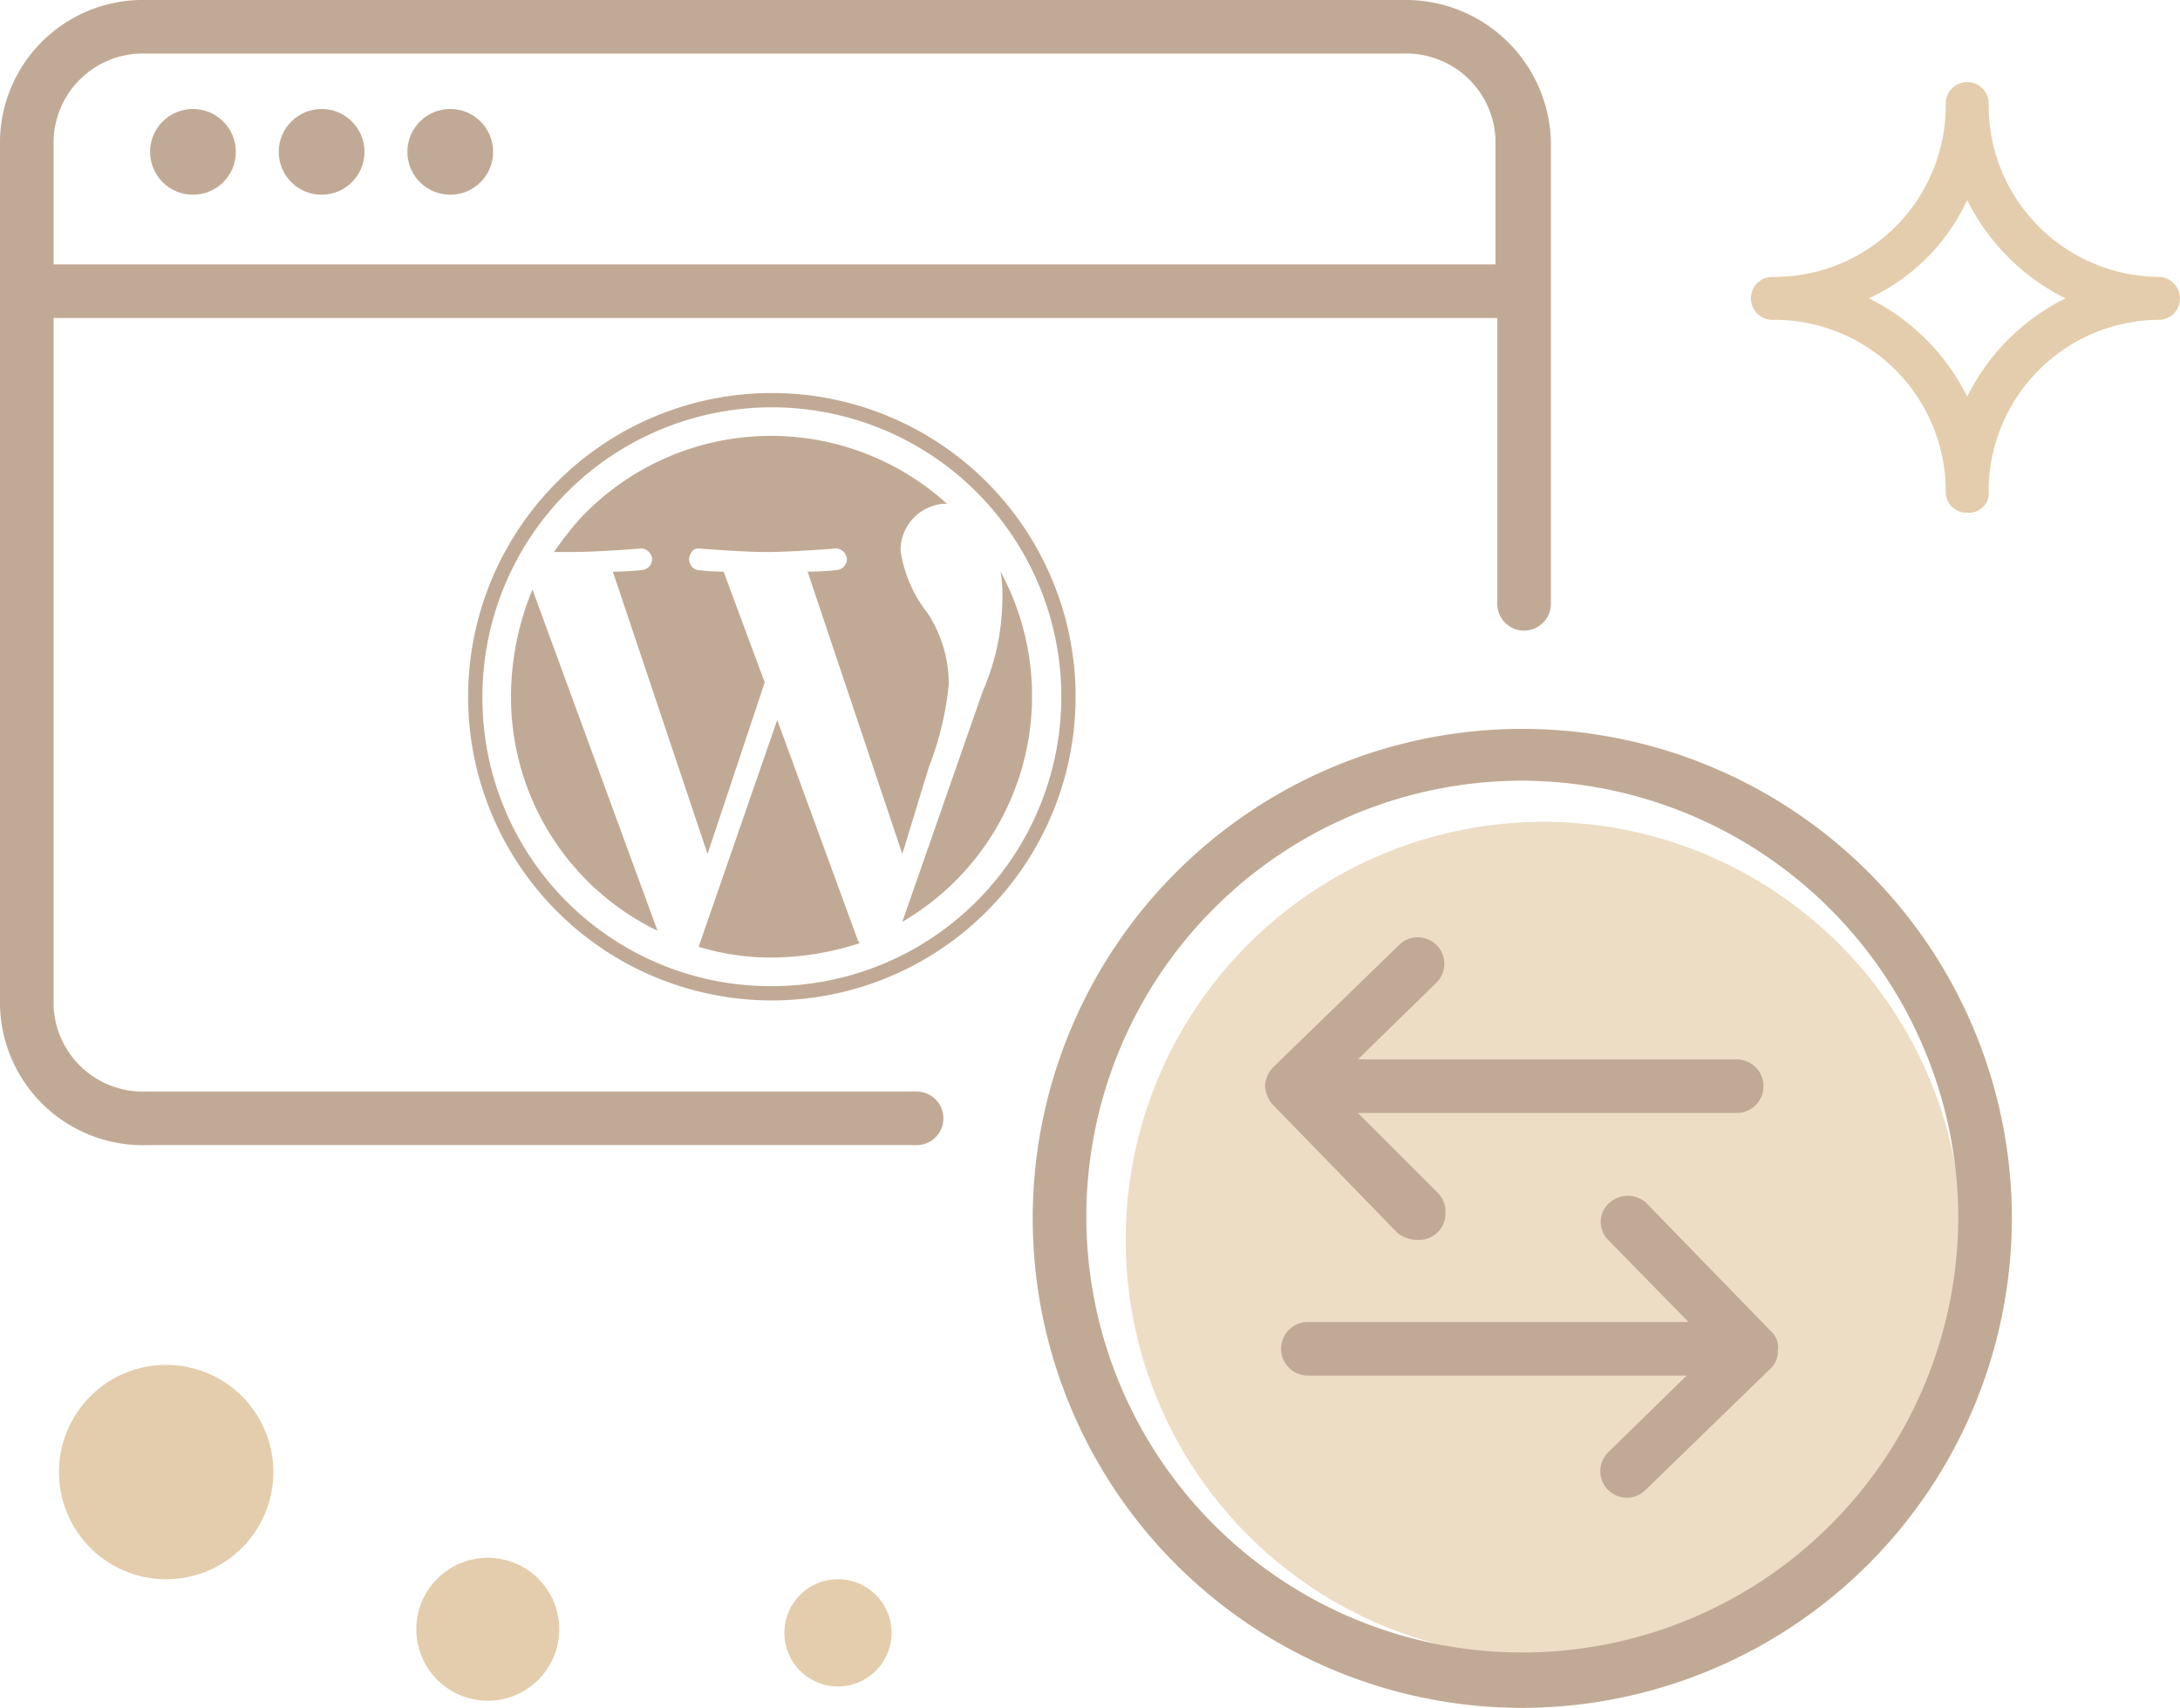 <svg xmlns="http://www.w3.org/2000/svg" viewBox="0 0 122.01 95.6"><path d="M113.1,44.9a1.16,1.16,0,0,1-1.2-1.2,9.6,9.6,0,0,0-9.6-9.6,1.2,1.2,0,1,1-.2-2.4h.2a9.6,9.6,0,0,0,9.6-9.6,1.2,1.2,0,1,1,2.4-.2v.2a9.6,9.6,0,0,0,9.6,9.6A1.21,1.21,0,0,1,125,33a1.18,1.18,0,0,1-1.1,1.1,9.6,9.6,0,0,0-9.6,9.6,1.1,1.1,0,0,1-1.2,1.2Zm-5.5-12a12.2,12.2,0,0,1,5.5,5.5,12.2,12.2,0,0,1,5.5-5.5,12.2,12.2,0,0,1-5.5-5.5A11.31,11.31,0,0,1,107.6,32.9Z" transform="translate(-3 -16.2)" fill="#e4cdac"/><path d="M81.5,16.2H11.2A8,8,0,0,0,3,24V72.5a8,8,0,0,0,8.2,7.8H54.3a1.5,1.5,0,0,0,0-3H11.2A5,5,0,0,1,6,72.5V34H86.8V50a1.5,1.5,0,1,0,3,0V24.1A8.13,8.13,0,0,0,81.5,16.2ZM6,31V24a5,5,0,0,1,5.2-4.8H81.5A5,5,0,0,1,86.7,24v7Z" transform="translate(-3 -16.2)" fill="#c1aa95"/><circle cx="10.8" cy="8.5" r="2.4" fill="#c1aa95"/><circle cx="18" cy="8.5" r="2.4" fill="#c1aa95"/><circle cx="25.2" cy="8.5" r="2.4" fill="#c1aa95"/><path d="M31.6,55.2a14.53,14.53,0,0,0,8.2,13.1l-7-19.1A15.67,15.67,0,0,0,31.6,55.2Zm24.5-.7a7.21,7.21,0,0,0-1.2-4A7.34,7.34,0,0,1,53.4,47a2.62,2.62,0,0,1,2.4-2.6H56a14.65,14.65,0,0,0-20.6.9A22,22,0,0,0,34,47.1h1c1.5,0,3.9-.2,3.9-.2a.65.65,0,0,1,.6.6.63.63,0,0,1-.5.6,15.44,15.44,0,0,1-1.7.1L42.6,64l3.2-9.6-2.3-6.2a11.93,11.93,0,0,1-1.5-.1.63.63,0,0,1-.4-.8c.1-.2.2-.4.5-.4,0,0,2.4.2,3.8.2s3.9-.2,3.9-.2a.65.65,0,0,1,.6.6.63.63,0,0,1-.5.6,15.44,15.44,0,0,1-1.7.1L53.5,64,55,59.1A17.2,17.2,0,0,0,56.1,54.5Zm-9.6,2L42.1,69.2a14,14,0,0,0,4.1.6,16.22,16.22,0,0,0,4.9-.8c0-.1-.1-.1-.1-.2ZM59,48.2a7.57,7.57,0,0,1,.1,1.5A13.1,13.1,0,0,1,58,54.9L53.5,67.8A14.63,14.63,0,0,0,59,48.2Z" transform="translate(-3 -16.2)" fill="#c1aa95"/><path d="M29.2,55.2a17,17,0,1,0,17-17,17,17,0,0,0-17,17Zm.8,0A16.2,16.2,0,1,1,46.2,71.4h0A16.13,16.13,0,0,1,30,55.2Z" transform="translate(-3 -16.2)" fill="#c1aa95"/><circle cx="86.4" cy="69.4" r="23.4" fill="#edddc5"/><path d="M88.2,111.8a27.4,27.4,0,1,1,27.4-27.4h0A27.44,27.44,0,0,1,88.2,111.8Zm0-51.9a24.4,24.4,0,1,0,24.4,24.4h0A24.5,24.5,0,0,0,88.2,59.9Z" transform="translate(-3 -16.2)" fill="#c1aa95"/><path d="M82.4,85.6a1.47,1.47,0,0,0,1.5-1.5,1.5,1.5,0,0,0-.4-1.1L79,78.5h21.2a1.5,1.5,0,0,0,0-3H79l4.4-4.3a1.48,1.48,0,0,0-2.1-2.1l-7,6.8a1.61,1.61,0,0,0-.5,1.1,1.78,1.78,0,0,0,.4,1l7,7.2A1.75,1.75,0,0,0,82.4,85.6Z" transform="translate(-3 -16.2)" fill="#c1aa95"/><path d="M102.1,90.7l-7-7.2a1.55,1.55,0,0,0-2.1.1,1.42,1.42,0,0,0,0,2l4.5,4.6H76.2a1.5,1.5,0,0,0,0,3H97.4L93,97.5a1.48,1.48,0,0,0,2.1,2.1l7-6.8a1.28,1.28,0,0,0,.4-1A1.19,1.19,0,0,0,102.1,90.7Z" transform="translate(-3 -16.2)" fill="#c1aa95"/><path d="M34.3,107.4a4,4,0,1,1-4-4,4,4,0,0,1,4,4" transform="translate(-3 -16.2)" fill="#e4cdac"/><path d="M52.9,107.6a3,3,0,1,1-3-3,3,3,0,0,1,3,3" transform="translate(-3 -16.2)" fill="#e4cdac"/><path d="M18.3,98.6a6,6,0,1,1-6-6,6,6,0,0,1,6,6" transform="translate(-3 -16.2)" fill="#e4cdac"/></svg>
